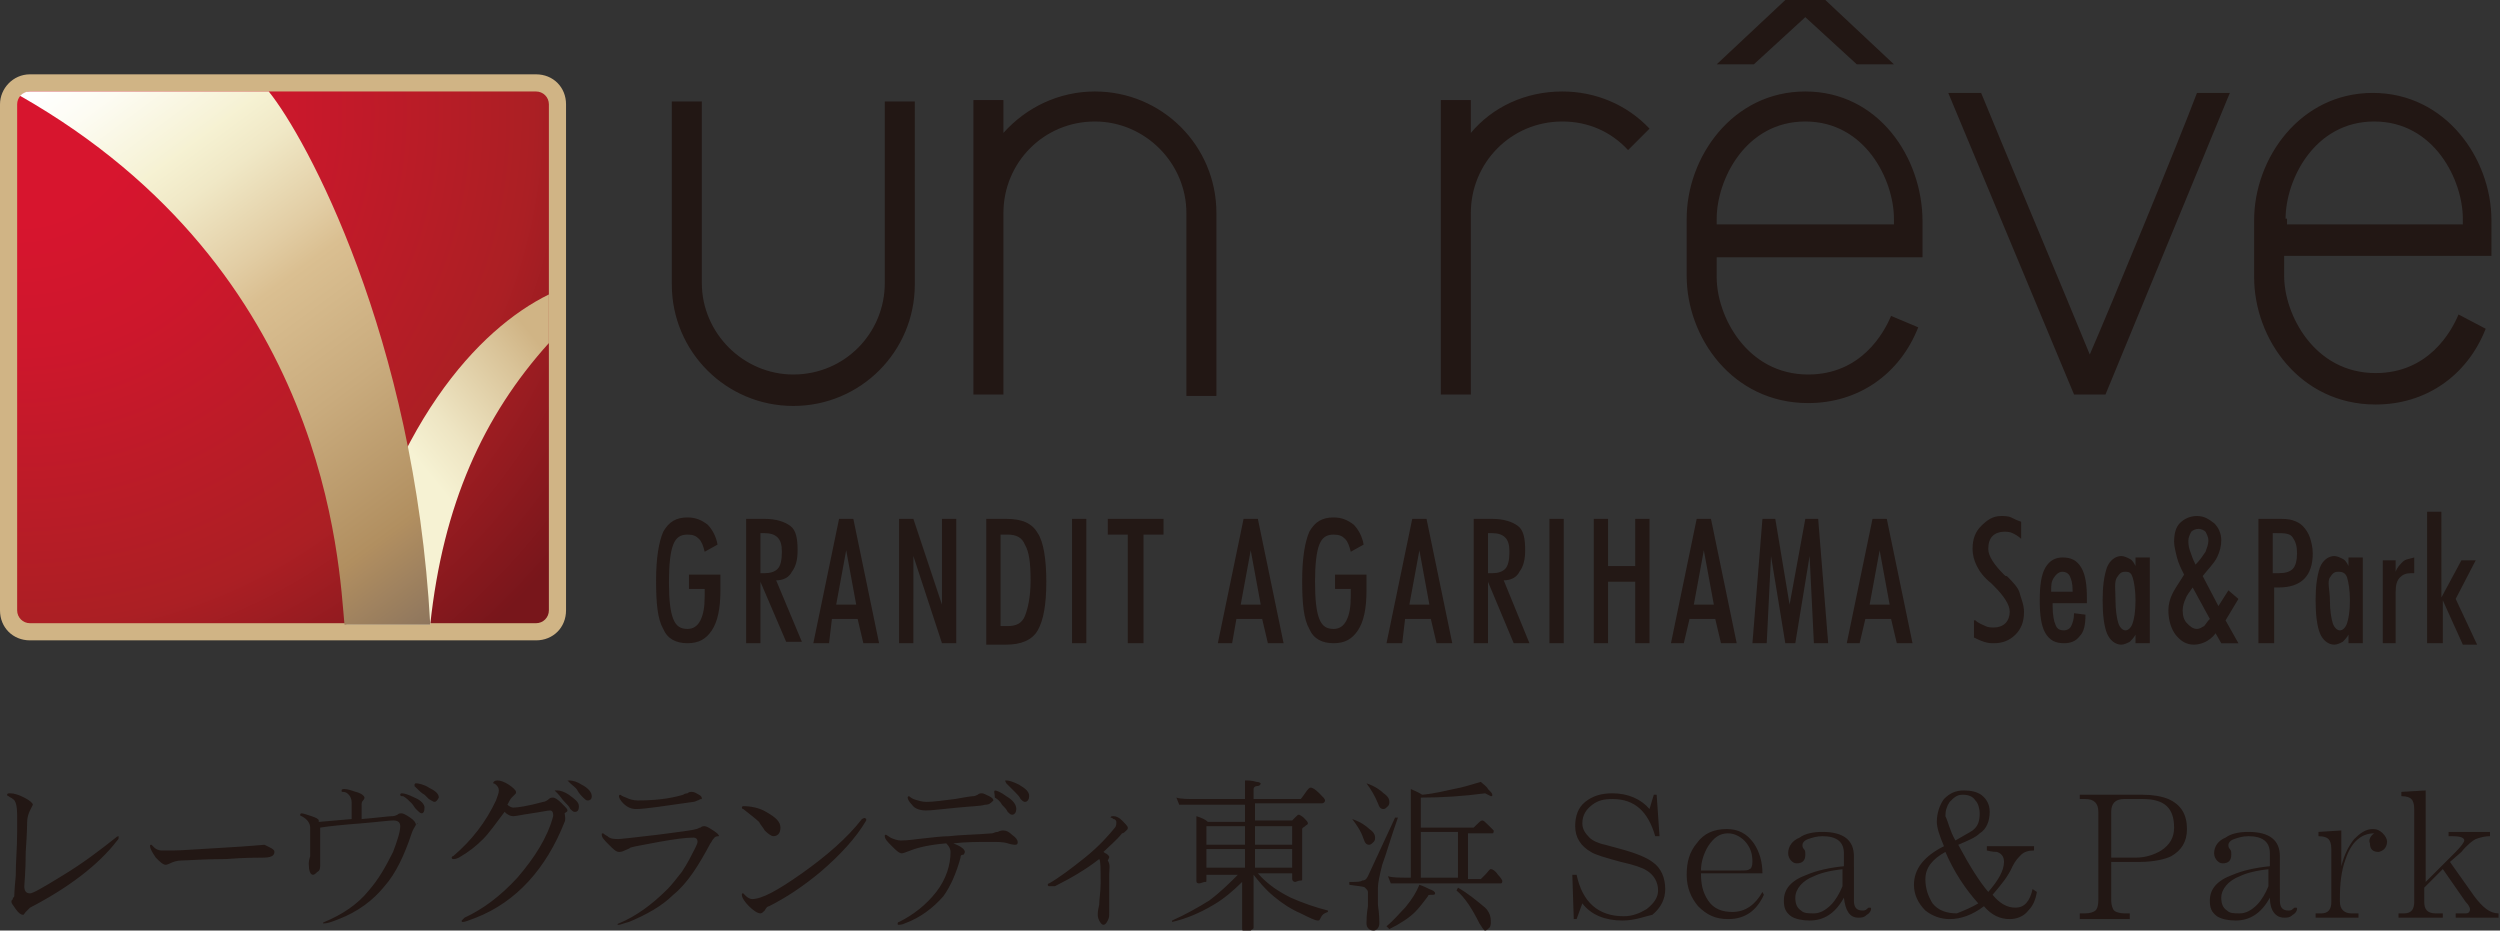<svg xmlns="http://www.w3.org/2000/svg" xmlns:xlink="http://www.w3.org/1999/xlink" xml:space="preserve" id="レイヤー_1" x="0" y="0" style="enable-background:new 0 0 174.9 65.1" version="1.1" viewBox="0 0 174.9 65.1"><rect x="0" y="0" width="174.9" height="65.1" fill="#333333" stroke="none"/><style>.st0{fill:#221714}.st5{fill:#231815}</style><path d="M8.2 58.8c-1.3 1.7-3.4 3.3-6.1 4.7l-.3.3c-.1.1-.1.2-.2.2s-.3-.1-.5-.4c-.2-.3-.3-.4-.3-.5 0-.1 0-.1.1-.2v-.1c.1 0 .1-.1.1-.2 0 .1 0-.3.1-1.3 0-1 .1-2 .1-3.1V57c0-.6-.1-1-.3-1.1-.1-.1-.2-.1-.3-.2-.1 0-.1-.1-.1-.1 0-.1.1-.1.2-.1.3 0 .6.1 1 .3.4.2.6.4.6.5l-.2.4c-.1.2-.2.5-.2.8 0 0 0 .7-.1 2.1 0 1.4-.1 2.2-.1 2.4 0 .3.1.5.4.5.2 0 .9-.4 2.2-1.2 1.5-.9 2.8-1.9 3.8-2.7.1-.1.2-.1.2-.1 0 .2 0 .2-.1.3zM19.2 59.6c0 .3-.3.4-.8.4-.4 0-1.3 0-2.6.1-1.6 0-2.7.1-3.1.1-.3 0-.6.1-.8.2-.2.1-.3.1-.3.1-.2 0-.4-.2-.7-.5-.2-.3-.4-.6-.4-.8 0-.1 0-.1.1-.1l.2.2c.1.1.3.2.5.2h.8c.6 0 1.8-.1 3.6-.2s2.7-.2 2.8-.2c.4.2.7.3.7.5zM29.1 57.7c-.1.2-.2.3-.3.6-.5 1.5-1.1 2.8-1.9 3.7-.8 1-1.9 1.8-3.2 2.3-.5.2-.8.3-1 .3h-.1s0-.1.1-.1c1.2-.5 2.3-1.2 3.1-2.2.7-.8 1.2-1.7 1.7-2.7.3-.8.5-1.4.5-1.8 0-.3-.2-.4-.5-.4s-1 .1-2.2.2c-1.3.1-2.3.2-2.9.3v2.6c0 .2 0 .4-.2.5-.1.1-.2.2-.3.2-.2 0-.3-.3-.3-.8 0 0 0-.2.1-.5v-2c0-.3-.2-.6-.6-.8-.1 0-.1-.1-.1-.1s0-.1.1-.1.4.1.7.2c.3.1.5.2.5.3v.1l2.3-.2v-1.2c0-.2-.1-.4-.2-.5-.1-.1-.2-.2-.4-.2-.1 0-.1 0-.1-.1s.1-.1.2-.1c.2 0 .5.1.8.2.4.1.6.3.6.4 0 0 0 .1-.1.2s-.1.2-.1.3v1c1.2-.1 1.9-.2 2.1-.2.1 0 .2 0 .4-.1.1-.1.2-.1.3-.1.1 0 .3.1.6.3.3.2.4.4.4.5.2-.2.2-.1 0 0zm.4-.8c-.1 0-.2-.1-.4-.3-.1-.1-.2-.3-.3-.4-.2-.2-.4-.4-.6-.5h-.1c-.1 0-.1-.1-.1-.1s0-.1.1-.1c.2 0 .5.1.9.3.5.2.7.5.7.7 0 .3-.1.4-.2.4zm.9-.8c-.1 0-.2-.1-.4-.2l-.3-.3c-.2-.1-.4-.3-.7-.6v-.1s0-.1.1-.1c.2 0 .6.1.9.3.4.2.7.4.7.7-.1.2-.2.3-.3.3zM39.5 57.5c-1.3 3.3-3.4 5.6-6.2 6.7-.5.2-.8.3-.9.3-.1 0-.1 0-.1-.1l.2-.2c1.3-.6 2.5-1.5 3.7-2.8 1.2-1.4 2.1-2.8 2.5-4.3V57c0-.2-.1-.3-.2-.3-.2 0-.6.1-1.3.2-.7.1-1.1.2-1.3.2-.2 0-.4-.1-.6-.3-.6.8-1.1 1.5-1.5 1.9-.5.5-1 .9-1.7 1.3-.2.1-.3.1-.4.1 0 0-.1 0-.1-.1 0 0 0-.1.1-.1 1.3-1.1 2.3-2.4 3-3.9.1-.3.2-.5.2-.7 0-.2-.1-.3-.2-.4s-.2-.1-.2-.1c0-.1.1-.2.3-.2.2 0 .5.1.8.3.3.2.5.4.5.5 0 .1 0 .1-.1.2l-.2.2c-.1.1-.2.3-.3.5.1.1.3.2.4.2.3 0 1-.1 2.1-.4.1 0 .3-.1.4-.2.1-.1.2-.1.3-.1.1 0 .3.1.6.4.3.3.4.4.4.5 0 .1-.1.1-.2.2.1.5 0 .6 0 .6zm-.5-2.2c.2 0 .5.1.8.3.4.3.7.5.7.8 0 .3-.1.4-.3.4-.1 0-.2-.1-.3-.2-.1-.2-.2-.3-.4-.5s-.3-.4-.5-.6l-.2-.2h.2zm.8-.7c.3 0 .6.1.9.3.4.2.7.5.7.8 0 .2-.1.3-.3.3-.1 0-.2-.1-.3-.2-.1-.1-.3-.3-.4-.5-.1-.2-.3-.3-.5-.5l-.2-.2c0 .1 0 0 .1 0zM49.9 58.7c-.1.1-.1.2-.2.3-.8 1.5-1.6 2.8-2.6 3.6-.8.8-1.9 1.4-3.1 1.9-.4.1-.6.2-.7.2h-.1s0-.1.1-.1c1.2-.5 2.3-1.3 3.4-2.4.3-.3.6-.7 1-1.2.4-.6.7-1.2.9-1.6.1-.2.2-.4.2-.5 0-.2-.1-.3-.3-.3-.5 0-1.3.1-2.4.3-1 .2-1.7.3-2 .4-.1.1-.2.1-.4.2s-.3.1-.4.1c-.2 0-.4-.2-.7-.5-.3-.3-.5-.5-.5-.7 0-.1 0-.1.1-.1 0 0 .1.1.3.2.2.2.5.2.8.2.1 0 1-.1 2.7-.3 1.5-.2 2.4-.3 2.7-.4.1 0 .2-.1.3-.1.1-.1.2-.1.3-.1.1 0 .3.1.6.3.3.2.4.3.4.4-.3 0-.3.1-.4.2zM48.8 56s-.2.1-.3.1c-2.1.3-3.4.5-4 .5-.3 0-.6-.1-.9-.4-.2-.2-.3-.4-.3-.5 0 0 0-.1.1-.1 0 0 .1.1.4.2.2.1.5.2.8.2 1.1 0 2.2-.1 3.2-.4 0 0 .1-.1.3-.1.1-.1.2-.1.3-.1.2 0 .3.1.5.2s.2.2.2.3c-.2 0-.2.1-.3.1zM60.6 57.3v.1c-.7 1.2-1.8 2.4-3.2 3.6-1.2 1-2.4 1.8-3.6 2.4-.1 0-.2.1-.3.3-.1.1-.2.2-.3.2-.2 0-.5-.2-.8-.5-.3-.3-.5-.6-.5-.8 0-.1 0-.1.1-.1l.2.2c.1.1.3.2.4.2.7 0 1.8-.6 3.5-1.8 1.7-1.2 3.2-2.5 4.2-3.8.2-.1.2-.1.3 0 0-.1 0-.1 0 0zm-6 .6c0 .4-.2.6-.5.6-.1 0-.3-.1-.6-.4-.1-.2-.3-.4-.4-.6-.2-.2-.6-.5-1.1-.9-.1 0-.1-.1-.1-.1s0-.1.1-.1c.5 0 1.1.1 1.6.4.7.4 1 .7 1 1.1zM67.2 60c-.3 1.1-.7 2-1.2 2.7-.7.8-1.6 1.5-2.7 1.9-.2.1-.4.1-.4.1-.1 0-.1 0-.1-.1 0 0 0-.1.1-.1 1-.5 1.9-1.2 2.6-2.1.7-.9 1-1.9 1-2.8 0-.2-.1-.4-.3-.6-1.2.1-2 .3-2.5.5-.3.1-.5.2-.6.2-.2 0-.4-.2-.7-.5-.3-.3-.5-.5-.5-.7 0-.1 0-.1.1-.1l.3.2c.2.1.5.2.7.2.1 0 .5 0 1.2-.1.9-.1 1.7-.2 2.2-.2.8-.1 1.8-.1 3-.2.1 0 .2-.1.4-.1.2-.1.3-.1.4-.1.2 0 .4.1.6.3.3.2.4.4.4.5 0 .2-.1.2-.2.2 0 0-.2 0-.5-.1s-.7-.1-1.2-.1c-.9 0-1.7 0-2.6.1.5.2.8.4.8.6 0 0 0 .1-.1.2-.2 0-.2.1-.2.2zm1.7-3.7c-.3.1-.9.1-1.9.2-1.1.1-1.8.2-2.2.2-.4 0-.8-.1-1-.4-.2-.2-.3-.4-.3-.5 0 0 0-.1.1-.1 0 0 .1.1.3.2.3.1.6.2.9.2.5 0 1.2-.1 2-.2.6-.1 1.1-.2 1.3-.2 0 0 .1 0 .3-.1.1-.1.2-.1.3-.1.1 0 .3.1.5.2s.3.2.3.3c-.2.2-.3.3-.6.3zm.7-1c.1 0 .4.1.8.4.5.3.7.6.7.9 0 .2-.1.4-.3.4-.1 0-.2-.1-.3-.2-.1-.2-.2-.3-.4-.5-.1-.2-.3-.4-.5-.5 0-.3-.1-.4 0-.5-.1 0-.1 0 0 0zm.8-.7c.2 0 .5.1.9.3.5.3.7.5.7.8 0 .2-.1.4-.3.4-.1 0-.2-.1-.3-.2-.1-.2-.2-.3-.4-.5l-.5-.5-.1-.1c-.1-.2-.1-.2 0-.2zM77.6 61.2v2.7c0 .2 0 .3-.1.5s-.2.3-.3.3c-.1 0-.2-.1-.3-.3-.1-.2-.1-.3-.1-.5 0 0 0-.2.1-.6 0-.4.1-.9.1-1.5 0-1.1 0-1.6-.1-1.7-.9.7-1.9 1.3-3.1 1.9h-.4s-.1 0-.1-.1c0 0 0-.1.1-.1.7-.4 1.5-1 2.5-1.8s1.7-1.6 2.1-2.1c.1-.1.1-.3.1-.4 0-.1-.1-.2-.2-.2-.1-.1-.2-.1-.2-.1 0-.1.1-.1.2-.1.2 0 .4.1.6.3.2.2.4.4.4.5 0 .1 0 .1-.1.2s-.2.2-.3.2c-.4.5-.9.9-1.3 1.3.1.1.2.1.3.2.1.1.1.1.1.2l-.1.2c.2.3.1.6.1 1zM82.3 55.8c.3.1.8.1 1.4.1h3.4v-1.3c.2 0 .5 0 .8.1.2 0 .3.1.3.1 0 .1-.1.2-.3.2-.1 0-.2.1-.2.2v.7H91s.1-.1.3-.4c.2-.3.3-.4.4-.4.1 0 .3.1.6.4.3.3.4.4.4.5 0 .1-.1.2-.2.2h-4.7v1.2h2.6l.3-.3c.1-.1.1-.1.2-.1 0 0 .2.1.3.2.2.2.3.3.3.4 0 .1-.1.1-.2.2s-.2.1-.2.2v3.5c0 .1 0 .1-.1.1-.2 0-.3.1-.4.1s-.2-.1-.2-.2v-.4H88c.7.8 1.5 1.3 2.3 1.7.9.4 1.8.7 2.6.9v.1c-.3.1-.4.2-.5.4-.1.2-.1.2-.2.2-.2 0-.6-.2-1.2-.5-.7-.3-1.3-.7-1.9-1.2-.6-.5-1-1-1.4-1.5v3.7c0 .1-.1.1-.2.2-.1 0-.3.1-.4.1-.1 0-.2-.1-.2-.2V61.7c-.6.6-1.3 1.2-2 1.6-1 .6-2 1-2.9 1.2v-.1c.9-.4 1.8-.9 2.6-1.4.8-.6 1.4-1.2 2-1.8h-2.2v.4c0 .1 0 .1-.1.1s-.3.1-.4.1c-.2 0-.2-.1-.2-.2v-4.5c.3.1.6.2.8.4h2.6v-1.2h-4.6l-.2-.5zm2.1 3.3h2.7v-1.3h-2.7v1.3zm0 1.6h2.7v-1.3h-2.7v1.3zm3.4-2.9v1.3h2.6v-1.3h-2.6zm0 1.6v1.3h2.6v-1.3h-2.6zM97.6 57.2h.2c-.5 1.4-.8 2.5-1.1 3.3-.2.8-.3 1.3-.3 1.6v1.2c.1.7.1 1.1.1 1.3 0 .3-.2.5-.4.5-.3 0-.5-.2-.5-.5 0-.2 0-.6.1-1.2v-1c0-.1-.1-.2-.2-.3-.1-.1-.5-.1-1.1-.2v-.2c.5 0 .8 0 .9-.1.2 0 .3-.1.4-.3l1.9-4.1zm-3 .1c.6.2 1 .5 1.2.7.3.2.4.4.4.6 0 .1 0 .2-.1.3-.1.1-.2.2-.3.2-.2 0-.3-.1-.4-.4-.2-.6-.5-1-.8-1.4zm1-2.5c.6.2 1 .5 1.2.7.3.2.4.4.4.6 0 .1 0 .2-.1.3-.1.1-.2.2-.3.2-.2 0-.3-.1-.4-.4-.2-.5-.5-1-.8-1.4zm3.7 7.1c.3.1.5.2.7.3.3.1.4.2.4.3s-.1.1-.2.1c-.2 0-.3 0-.3.1-.3.4-.6.8-.9 1.1-.4.4-1 .8-1.8 1.2l-.2-.2c.5-.4.9-.9 1.3-1.3.5-.6.8-1.1 1-1.6zm4.6-6.4c-1.5.2-3 .3-4.5.3v2.1h3.7l.2-.2c.2-.2.3-.3.4-.3.1 0 .2.1.5.4l.3.3c0 .1 0 .2-.1.2h-1.7v3.2h.9l.3-.3c.2-.2.3-.4.4-.4.1 0 .3.1.5.4.2.2.3.4.3.4 0 .1 0 .2-.1.2h-7.7l-.2-.5c.3.1.8.1 1.4.1h.2v-6.2c.2.1.5.2.8.4 1-.1 1.7-.3 2.2-.4.6-.1 1.2-.3 1.9-.5.2.2.4.3.5.5.2.2.3.3.3.4 0 .1 0 .1-.1.1l-.4-.2zm-4.5 5.9h2.6v-3.2h-2.6v3.2zm2.6.7c.7.4 1.3.9 1.9 1.4.3.3.4.6.4 1 0 .1 0 .3-.1.4-.1.1-.2.2-.3.2-.1 0-.2-.2-.4-.5-.5-1-1-1.8-1.6-2.3l.1-.2zM113.5 64.4c-1.2 0-2.2-.4-2.8-1.2l-.4 1.1h-.2l-.1-3.1h.3c.4 1.9 1.5 2.9 3.3 2.9.6 0 1.1-.2 1.6-.5.5-.4.8-.8.8-1.3 0-.6-.3-1.1-.8-1.4-.3-.2-.9-.4-1.8-.6-1.1-.3-1.8-.5-2.1-.7-.7-.4-1.1-1-1.1-1.8 0-.7.2-1.3.7-1.7s1.1-.6 1.9-.6c1.1 0 2 .4 2.6 1.1l.3-1h.2l.2 2.9h-.3c-.5-1.7-1.4-2.6-3-2.6-.6 0-1 .1-1.4.4-.4.3-.7.7-.7 1.3 0 .4.2.7.5 1 .2.2.6.4 1.1.5.4.1.7.2 1.1.3 1.1.3 1.8.6 2.2.9.6.4.9 1.1.9 1.9 0 .7-.3 1.3-.9 1.8-.5.1-1.2.4-2.1.4zM123.4 62.6c-.5 1.1-1.3 1.7-2.5 1.7-.9 0-1.5-.3-2.1-.9-.5-.6-.8-1.3-.8-2.2 0-.9.2-1.6.7-2.2.5-.7 1.2-1 2.1-1 .8 0 1.4.3 1.9 1 .4.6.6 1.3.6 2.1H119c0 .7.1 1.3.5 1.9.4.6 1 .8 1.7.8.9 0 1.6-.5 2.1-1.4l.1.2zm-.8-2.3c0-.5-.1-.9-.4-1.3-.3-.4-.8-.7-1.3-.7-.6 0-1 .3-1.4.9-.3.5-.5 1.1-.5 1.7h2.8c.3 0 .5 0 .6-.1.1 0 .2-.2.2-.5zM129 62.8c-.6 1.1-1.4 1.6-2.4 1.6-.5 0-1-.1-1.3-.3-.4-.3-.5-.6-.5-1.1 0-.8.5-1.4 1.6-1.8.7-.3 1.6-.5 2.6-.6v-.9c0-.8-.5-1.2-1.5-1.2-.4 0-.7.1-1 .2-.3.1-.4.3-.4.4 0 .1 0 .2.1.3.1.1.1.2.1.4 0 .4-.2.6-.6.6-.2 0-.3-.1-.4-.2-.1-.1-.2-.3-.2-.5 0-.5.3-.9.8-1.1.4-.3 1-.4 1.6-.4 1.5 0 2.2.6 2.2 1.7V63c0 .5.2.7.6.7.1 0 .2 0 .3-.1.1-.1.1-.1.2-.1s.1 0 .1.1-.1.3-.3.4c-.2.2-.4.2-.6.2-.6 0-.9-.5-1-1.4zm0-2c-1 .1-1.7.3-2.1.5-.8.3-1.3.9-1.3 1.5 0 .4.1.7.4.9.2.2.5.2.9.2s.8-.2 1.2-.6c.3-.3.6-.8.8-1.3v-1.2zM142.5 62.4c-.1.6-.3 1-.6 1.3-.3.4-.8.6-1.3.6-.7 0-1.3-.3-1.8-.9-.8.6-1.6.9-2.4.9-.6 0-1.2-.2-1.7-.6-.5-.5-.8-1.1-.8-1.8 0-1.1.7-2 2.1-2.7-.3-.7-.5-1.3-.5-1.7 0-.6.2-1.2.5-1.6.4-.4.8-.6 1.4-.6.5 0 .9.1 1.2.3.4.3.6.7.6 1.2 0 .6-.2 1.2-.7 1.5-.3.3-.8.5-1.5.8.8 1.5 1.5 2.6 2.1 3.3.7-.8 1.1-1.5 1.1-2.1 0-.4-.2-.6-.5-.7-.1 0-.3 0-.7-.1v-.3h3.3v.3c-.4 0-.7.1-.9.3-.2.2-.4.4-.6.8-.3.7-.8 1.3-1.4 2 .5.6 1 .9 1.6.9.6 0 1-.4 1.2-1.3l.3.2zm-4.1.8c-.9-1-1.7-2.2-2.3-3.6-.9.5-1.4 1.1-1.4 1.9 0 .7.2 1.2.5 1.7.4.5 1 .7 1.7.7.5-.2 1-.4 1.5-.7zm-1.6-4.4c.5-.3.9-.5 1.2-.7.4-.3.5-.7.5-1.2 0-.3-.1-.7-.3-.9-.2-.3-.5-.4-.9-.4s-.6.2-.9.5c-.2.3-.3.6-.3 1 .2.4.3 1 .7 1.7zM149.7 60.3h-2V63c0 .3.1.6.2.7.1.1.4.2.7.2h.4v.4h-3.5v-.4h.4c.3 0 .6-.1.7-.2.1-.1.2-.3.2-.7v-6.2c0-.6-.3-.9-.9-.9h-.4v-.3h4.4c.7 0 1.3.1 1.8.3.9.4 1.3 1.1 1.3 2.1 0 .9-.4 1.5-1.1 1.9-.4.2-1.2.4-2.2.4zm-2-.3h1.7c.7 0 1.3-.2 1.8-.5.6-.4.9-.9.9-1.6 0-1.4-.7-2-2.2-2h-1.3c-.6 0-.9.3-.9.9V60zM158.8 62.8c-.6 1.1-1.4 1.6-2.4 1.6-.5 0-1-.1-1.3-.3-.4-.3-.5-.6-.5-1.1 0-.8.5-1.4 1.6-1.8.7-.3 1.6-.5 2.6-.6v-.9c0-.8-.5-1.2-1.5-1.2-.4 0-.7.1-1 .2-.3.1-.4.3-.4.4 0 .1 0 .2.1.3.1.1.1.2.1.4 0 .4-.2.6-.6.6-.2 0-.3-.1-.4-.2-.1-.1-.2-.3-.2-.5 0-.5.3-.9.8-1.1.4-.3 1-.4 1.6-.4 1.5 0 2.2.6 2.2 1.7V63c0 .5.2.7.6.7.1 0 .2 0 .3-.1.1-.1.1-.1.2-.1s.1 0 .1.1-.1.3-.3.4c-.2.2-.4.2-.6.2-.6 0-1-.5-1-1.4zm0-2c-1 .1-1.7.3-2.1.5-.8.3-1.3.9-1.3 1.5 0 .4.1.7.4.9.2.2.5.2.9.2s.8-.2 1.2-.6c.3-.3.6-.8.8-1.3v-1.2zM166.1 58.3c-.9 0-1.6.6-2 1.8-.3.8-.4 1.7-.4 2.7v.3c0 .5.3.8.8.8h.5v.3h-3v-.3h.4c.5 0 .7-.3.7-.8v-3.7c0-.4-.1-.6-.2-.7-.1-.1-.3-.2-.7-.2v-.3l1.6-.1v2.5c.2-.8.5-1.4.9-1.9.4-.4.8-.7 1.3-.7.3 0 .5.1.7.3.2.2.3.4.3.6 0 .2-.1.4-.2.5-.1.1-.3.2-.4.2-.4 0-.6-.2-.6-.6-.1-.2 0-.5.3-.7zM169.7 55.3v6.4l2.1-2.1c.4-.4.6-.7.6-.8 0-.2-.3-.3-.8-.3h-.3v-.3h2.9v.3c-.4 0-.7.1-1 .2-.2.1-.6.4-1 .9l-.8.7 1.7 2.4c.6.8 1.1 1.2 1.7 1.2v.3h-3v-.3h.7c.2 0 .3-.1.3-.3 0-.1-.1-.3-.3-.5l-1.6-2.3-1.3 1.3v1c0 .5.2.8.8.8h.5v.3h-3.1v-.3h.4c.5 0 .7-.3.7-.8v-6.5c0-.4-.1-.6-.2-.7-.1-.1-.3-.2-.7-.2v-.3l1.7-.1zM61.9 19.8c0 3.5-2.8 6.4-6.4 6.4-3.5 0-6.4-2.9-6.4-6.4V7.1H47v12.8c0 4.7 3.8 8.5 8.5 8.5s8.5-3.8 8.5-8.5V7.1h-2.1v12.7zM76.6 6.4c-2.5 0-4.8 1.1-6.4 2.9V7h-2.1v20.6h2.1V14.9c0-3.5 2.8-6.4 6.4-6.4 3.5 0 6.4 2.9 6.4 6.4v12.8h2.1V14.9c0-4.7-3.8-8.5-8.5-8.5M102.9 9.3V7h-2.1v20.6h2.1V14.9c0-3.5 2.8-6.4 6.4-6.4 1.8 0 3.4.7 4.6 2l1.5-1.5c-1.6-1.7-3.8-2.6-6.1-2.6-2.6 0-4.9 1.1-6.4 2.9M126.3 6.4c-5.1 0-8.3 4.6-8.3 8.9v4c0 4.3 3.2 8.9 8.5 8.9 3.5 0 6.4-2 7.7-5.3l-1.9-.8c-.5 1.2-2.1 4.1-5.8 4.1-4.3 0-6.4-4.1-6.4-6.8V18h14.4v-2.5c0-4.5-3.1-9.1-8.2-9.1m6.1 9.3h-12.3v-.4c0-2.7 2-6.8 6.2-6.8s6.2 4.1 6.2 6.8v.4zM174.3 17.9v-2.5c0-4.3-3.2-8.9-8.3-8.9-5.1 0-8.3 4.6-8.3 8.9v4c0 4.3 3.2 8.9 8.5 8.9 3.5 0 6.4-2 7.7-5.3l-1.9-1c-.5 1.2-2.1 4.1-5.8 4.1-4.3 0-6.4-4.1-6.4-6.8v-1.4h14.5zm-14.4-2.6c0-2.7 2-6.8 6.2-6.8s6.2 4.1 6.2 6.8v.4H160v-.4zM146.2 24.8c-1.3-3.2-6.3-15.1-7.6-18.3h-2.3l8.8 21.1h2.2L156 6.5h-2.3c-1.2 3.2-6.1 15.1-7.5 18.3M132.5 4.5 127.7 0h-2.8l-4.8 4.5h2.6l3.6-3.3 3.6 3.3z" class="st0"/><path d="M2.1 5.2C.9 5.2 0 6.2 0 7.3v35.4c0 1.2.9 2.1 2.1 2.1h35.4c1.2 0 2.1-.9 2.1-2.1V7.3c0-1.2-.9-2.1-2.1-2.1H2.1z" style="fill:#d0b485"/><defs><path id="SVGID_1_" d="M2.1 6.4c-.5 0-.9.4-.9.9v35.4c0 .5.4.9.9.9h35.4c.5 0 .9-.4.9-.9V7.3c0-.5-.4-.9-.9-.9H2.1z"/></defs><clipPath id="SVGID_00000003796333820654090460000006904767704800106395_"><use xlink:href="#SVGID_1_" style="overflow:visible"/></clipPath><radialGradient id="SVGID_00000124854394370936546530000010827472518886581907_" cx="-818.756" cy="755.559" r="2.574" gradientTransform="matrix(19.961 0 0 -19.961 16344.485 15089.507)" gradientUnits="userSpaceOnUse"><stop offset="0" style="stop-color:#d7152e"/><stop offset=".15" style="stop-color:#d7152e"/><stop offset=".33" style="stop-color:#cd172c"/><stop offset=".637" style="stop-color:#b11e25"/><stop offset=".7" style="stop-color:#ab1f24"/><stop offset=".95" style="stop-color:#78161b"/><stop offset="1" style="stop-color:#78161b"/></radialGradient><path d="M1.2 6.4h37.3v37.3H1.2z" style="clip-path:url(#SVGID_00000003796333820654090460000006904767704800106395_);fill:url(#SVGID_00000124854394370936546530000010827472518886581907_)"/><defs><path id="SVGID_00000183251027581542791730000012310776891702481069_" d="M24.2 43.7h5.9c.9-8.4 3.7-14.6 8.3-19.7v-3.4c-4.9 2.4-11.2 9.1-14.2 23.1"/></defs><clipPath id="SVGID_00000036217403306044255490000014484041201017170622_"><use xlink:href="#SVGID_00000183251027581542791730000012310776891702481069_" style="overflow:visible"/></clipPath><linearGradient id="SVGID_00000154388582358567218380000015843662875210313388_" x1="-783.072" x2="-780.498" y1="841.207" y2="841.207" gradientTransform="scale(4.561 -4.561) rotate(38.812 816.06 1537.764)" gradientUnits="userSpaceOnUse"><stop offset="0" style="stop-color:#f6f2d3"/><stop offset=".268" style="stop-color:#eee5c3"/><stop offset=".792" style="stop-color:#d9c398"/><stop offset="1" style="stop-color:#d0b485"/></linearGradient><path d="m12.9 29.6 20-16 16.8 21-19.9 16z" style="clip-path:url(#SVGID_00000036217403306044255490000014484041201017170622_);fill:url(#SVGID_00000154388582358567218380000015843662875210313388_)"/><defs><path id="SVGID_00000114758623967610237610000000154974177144772491_" d="M2.1 6.4c-.3 0-.5.1-.7.3C23 19 23.7 39.5 24.1 43.7h6C29 23.5 21.4 9.6 18.8 6.4H2.1z"/></defs><clipPath id="SVGID_00000142867237565050558910000007278399036011648139_"><use xlink:href="#SVGID_00000114758623967610237610000000154974177144772491_" style="overflow:visible"/></clipPath><linearGradient id="SVGID_00000066481329994270795200000011531161219143240596_" x1="-835.391" x2="-832.817" y1="736.493" y2="736.493" gradientTransform="scale(18.087 -18.087) rotate(-53.445 -1149.462 -461.735)" gradientUnits="userSpaceOnUse"><stop offset="0" style="stop-color:#fff"/><stop offset=".07" style="stop-color:#fdfcf3"/><stop offset=".195" style="stop-color:#f6f2d5"/><stop offset=".2" style="stop-color:#f6f2d3"/><stop offset=".267" style="stop-color:#f0e8c6"/><stop offset=".391" style="stop-color:#e2cda4"/><stop offset=".45" style="stop-color:#dabf91"/><stop offset=".636" style="stop-color:#c9ab7d"/><stop offset=".85" style="stop-color:#b18f60"/><stop offset=".859" style="stop-color:#af8d60"/><stop offset="1" style="stop-color:#8d755d"/></linearGradient><path d="m19.9-7.3 28 37.8-36.3 26.9-28-37.8z" style="clip-path:url(#SVGID_00000142867237565050558910000007278399036011648139_);fill:url(#SVGID_00000066481329994270795200000011531161219143240596_)"/><path d="M50.4 40.3v1c0 1.3-.2 2.2-.6 2.8-.4.6-.9.9-1.7.9-.8 0-1.4-.3-1.7-1-.4-.7-.5-1.8-.5-3.4 0-1.6.2-2.7.5-3.4.4-.7.9-1 1.7-1 .6 0 1 .2 1.4.5.3.3.6.8.7 1.4l-.9.5c-.1-.4-.2-.7-.4-.9-.2-.2-.4-.3-.8-.3-.5 0-.8.2-1 .7-.2.5-.3 1.4-.3 2.6 0 1.3.1 2.1.3 2.6.2.5.5.7 1 .7.4 0 .7-.2.9-.6.2-.4.3-.9.3-1.7v-.5h-1.1v-1h2.2zM53.2 40.7V45h-1v-8.7h1.3c.8 0 1.4.2 1.8.5s.5.9.5 1.7c0 .6-.1 1.1-.4 1.5-.2.4-.6.6-1.1.6l1.8 4.3H55l-1.8-4.2zm0-.6h.3c.4 0 .7-.1.9-.3.2-.2.3-.6.3-1.2 0-.5-.1-.8-.3-1-.2-.2-.5-.3-.9-.3h-.3v2.8zM56.9 45l1.8-8.7h1l1.8 8.7h-1.1l-.4-1.7h-1.8L58 45h-1.1zm2.3-6.5-.7 3.8h1.4l-.7-3.8zM62.9 45v-8.7h1l2 6v-6h1V45h-1l-2-6.1V45h-1zM69 45v-8.7h1.4c1.1 0 1.8.3 2.2 1 .4.6.6 1.8.6 3.4 0 1.6-.2 2.7-.6 3.4-.4.7-1.2 1-2.2 1H69zm1-1.2h.5c.6 0 1-.2 1.2-.7.2-.5.4-1.3.4-2.5s-.1-2-.4-2.5c-.2-.5-.6-.7-1.2-.7H70v6.4zM75 45v-8.7h1V45h-1zM78.9 45v-7.6h-1.4v-1.1h3.9v1.1H80V45h-1.1zM85.2 45l1.8-8.7h1l1.8 8.7h-1.1l-.4-1.7h-1.8l-.3 1.7h-1zm2.3-6.5-.7 3.8h1.4l-.7-3.8zM95.6 40.3v1c0 1.3-.2 2.2-.6 2.8-.4.6-.9.9-1.7.9-.8 0-1.4-.3-1.7-1-.4-.7-.5-1.8-.5-3.4 0-1.6.2-2.7.5-3.4.4-.7.9-1 1.7-1 .6 0 1 .2 1.4.5.3.3.6.8.7 1.4l-.9.5c-.1-.4-.2-.7-.4-.9-.2-.2-.4-.3-.8-.3-.5 0-.8.2-1 .7-.2.5-.3 1.4-.3 2.6 0 1.3.1 2.1.3 2.6.2.5.5.7 1 .7.4 0 .7-.2.9-.6.2-.4.3-.9.3-1.7v-.5h-1.1v-1h2.2zM97 45l1.8-8.7h1l1.8 8.7h-1.1l-.4-1.7h-1.8l-.2 1.7H97zm2.3-6.5-.7 3.8h1.4l-.7-3.8zM104.1 40.7V45h-1v-8.7h1.3c.8 0 1.4.2 1.8.5s.5.9.5 1.7c0 .6-.1 1.1-.4 1.5-.2.4-.6.6-1.1.6L107 45h-1.1l-1.8-4.3zm0-.6h.3c.4 0 .7-.1.9-.3.2-.2.3-.6.3-1.2 0-.5-.1-.8-.3-1-.2-.2-.5-.3-.9-.3h-.3v2.8zM108.4 45v-8.7h1V45h-1zM111.5 45v-8.7h1v3.3h1.9v-3.3h1V45h-1v-4.3h-1.9V45h-1zM116.9 45l1.8-8.7h1l1.8 8.7h-1.1l-.4-1.7h-1.8l-.4 1.7h-.9zm2.3-6.5-.7 3.8h1.4l-.7-3.8zM122.6 45l.7-8.7h.9l1 6 1.1-6h.9l.7 8.7h-1l-.3-6.1-1 6.1h-.7l-1-6.1-.3 6.1h-1zM129.2 45l1.8-8.7h1l1.8 8.7h-1.1l-.4-1.7h-1.8l-.4 1.7h-.9zm2.3-6.5-.7 3.8h1.4l-.7-3.8zM138.2 43.4c.2.2.5.3.7.4.2.1.4.1.6.1.3 0 .6-.1.8-.3.2-.2.3-.5.3-.8 0-.5-.4-1.1-1.1-1.8l-.2-.2c-.5-.4-.8-.8-1-1.2-.2-.4-.3-.8-.3-1.2 0-.7.2-1.2.6-1.6.4-.4.8-.7 1.4-.7.2 0 .5 0 .7.1.2.1.4.2.7.3v1.2c-.2-.2-.4-.3-.6-.4-.2-.1-.4-.1-.6-.1-.3 0-.6.1-.8.3s-.3.5-.3.9c0 .5.4 1.1 1.1 1.8.1.1.1.1.2.1.4.4.8.8.9 1.2s.3.8.3 1.3c0 .7-.2 1.2-.6 1.6-.4.4-.9.6-1.5.6-.2 0-.4 0-.7-.1s-.5-.2-.7-.3v-1.2zM145.9 43c0 .7-.1 1.2-.4 1.5-.3.4-.7.5-1.1.5-.6 0-1-.2-1.3-.7-.3-.5-.4-1.3-.4-2.3 0-1 .1-1.8.4-2.3.3-.5.7-.7 1.2-.7.6 0 1 .2 1.3.7.3.5.4 1.2.4 2.2v.3h-2.4v.2c0 .6.1 1.1.2 1.3.1.3.3.4.6.4.2 0 .4-.1.5-.3.1-.2.2-.5.2-.9l.8.1zm-2.4-1.6h1.5v-.1c0-.5-.1-.8-.2-1-.1-.2-.3-.3-.5-.3s-.4.1-.6.4-.2.5-.2 1zM149.4 45v-.6c-.1.2-.3.4-.4.5-.2.1-.4.2-.6.2-.4 0-.8-.3-1-.8-.2-.5-.3-1.3-.3-2.3 0-1 .1-1.7.3-2.3.2-.5.6-.8 1-.8.2 0 .4.1.6.2.2.1.3.3.4.5V39h1v6h-1zm-1.4-3c0 .7.1 1.3.2 1.6s.3.5.5.5.4-.2.5-.5.2-.8.2-1.6c0-.7-.1-1.3-.2-1.6s-.2-.4-.5-.4-.4.1-.6.4-.1.9-.1 1.6zM155.4 45l-.4-.7c-.2.3-.5.5-.7.6-.2.1-.5.2-.8.2-.5 0-.9-.2-1.3-.7-.3-.4-.5-1-.5-1.7 0-.4.1-.8.3-1.2.2-.4.5-.8.8-1.3-.2-.4-.4-.8-.5-1.2-.1-.4-.2-.8-.2-1.1 0-.5.1-1 .4-1.3.3-.3.7-.5 1.2-.5s.8.2 1.2.5c.3.3.5.7.5 1.2 0 .4-.1.8-.3 1.2-.2.4-.6.8-1 1.3l1.1 2.1.7-1.1.7.6-.9 1.5.9 1.6h-1.2zm-.8-1.7-1.2-2.2c-.2.3-.4.5-.5.8-.1.2-.2.5-.2.8 0 .4.1.7.3.9s.4.4.7.4c.2 0 .3-.1.5-.2.1-.1.2-.3.4-.5zm-1-3.8c.3-.3.5-.6.7-.9.1-.3.2-.5.2-.8 0-.2-.1-.4-.2-.6-.1-.1-.3-.2-.5-.2s-.4.1-.5.2c-.1.2-.2.4-.2.6 0 .2 0 .4.1.7.1.3.2.6.4 1zM158 45v-8.7h1.3c.5 0 .8 0 1.1.1.3.1.5.2.7.4.2.2.4.5.5.8.1.3.2.7.2 1.1 0 .8-.2 1.4-.6 1.8-.4.4-1 .6-1.8.6H159.1V45H158zm1-4.9h.4c.5 0 .8-.1 1-.3s.3-.6.3-1.1c0-.5-.1-.8-.3-1.1s-.6-.3-1.1-.3h-.3v2.8zM164.3 45v-.6c-.1.2-.3.4-.4.5-.2.1-.4.2-.6.2-.4 0-.8-.3-1-.8-.2-.5-.3-1.3-.3-2.3 0-1 .1-1.7.3-2.3.2-.5.6-.8 1-.8.2 0 .4.1.6.2.2.1.3.3.4.5V39h1v6h-1zm-1.3-3c0 .7.1 1.3.2 1.6s.3.5.5.5.4-.2.5-.5.2-.8.2-1.6c0-.7-.1-1.3-.2-1.6s-.3-.4-.6-.4-.4.1-.6.4 0 .9 0 1.6zM166.7 45v-5.8h.9v.8c.1-.3.3-.5.5-.7.2-.2.5-.2.8-.3v1.1h-.2c-.4 0-.6.1-.8.3s-.3.5-.3 1V45h-.9zM169.8 45v-9.2h1v6l1.4-2.6h1l-1.4 2.7 1.5 3.2h-1l-1.4-3.1v3h-1.1z" class="st5"/></svg>